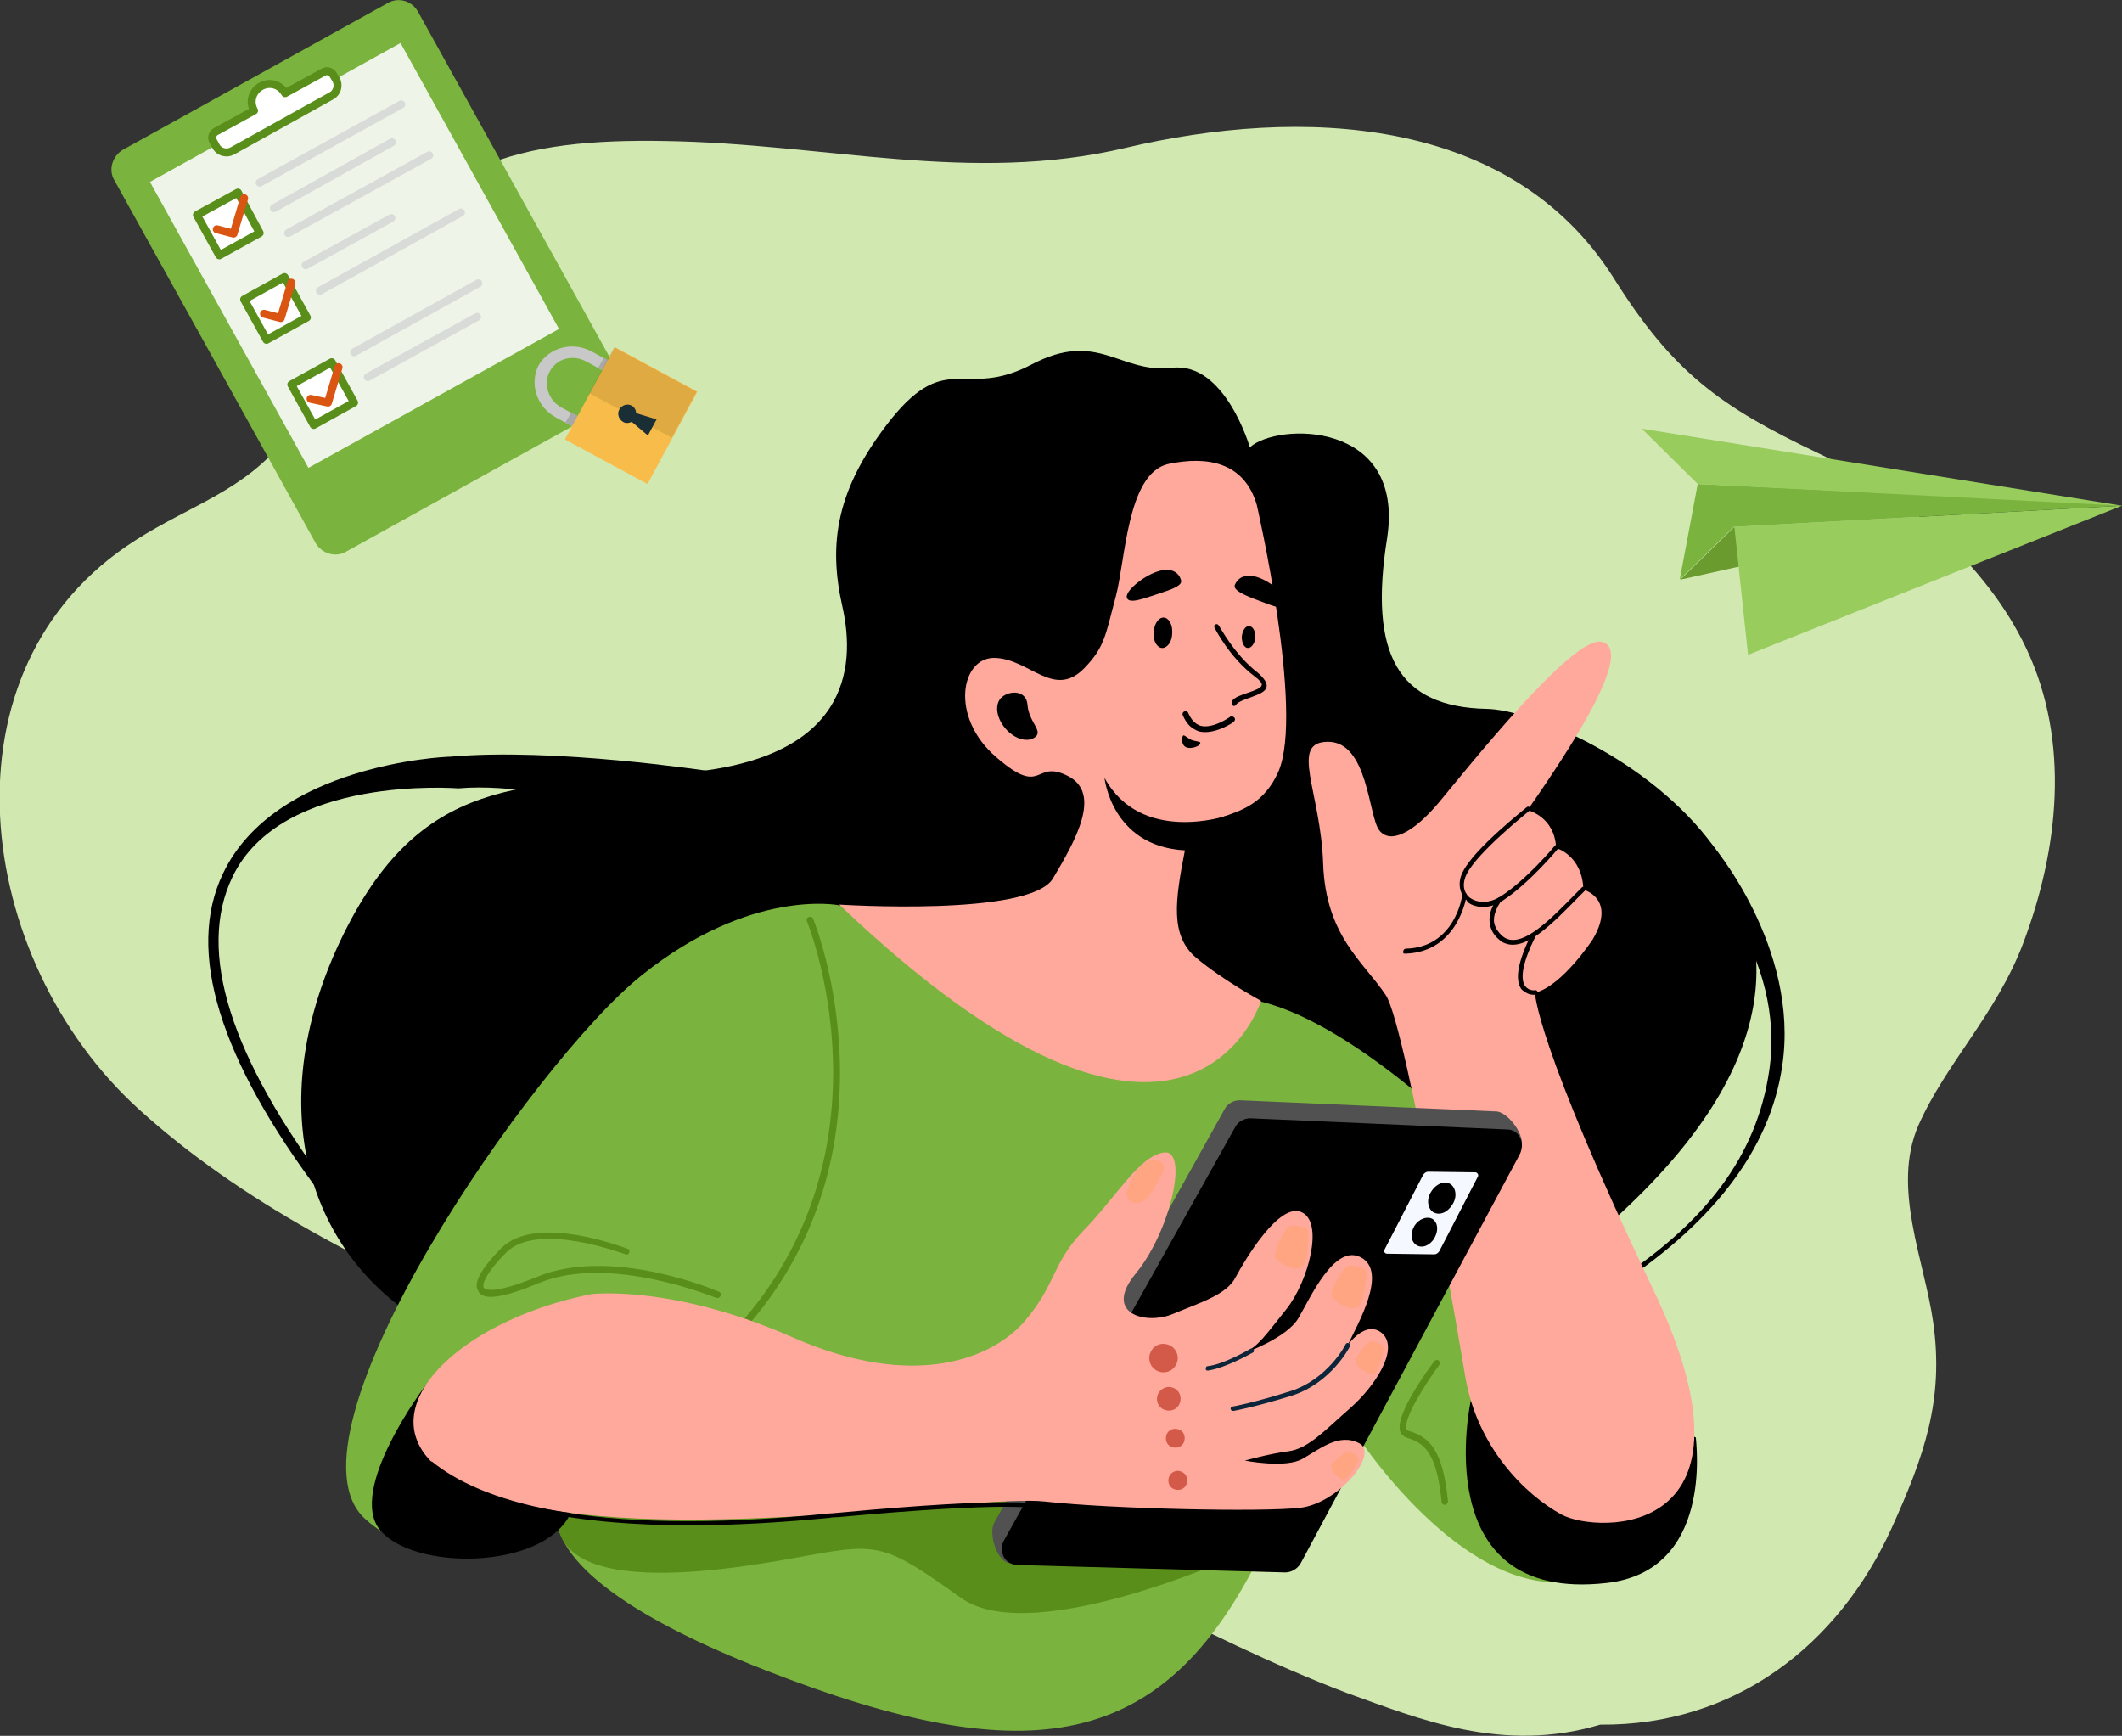 <?xml version="1.0" encoding="utf-8"?>
<!-- Generator: Adobe Illustrator 27.0.0, SVG Export Plug-In . SVG Version: 6.00 Build 0)  -->
<svg version="1.1" id="Layer_2" xmlns="http://www.w3.org/2000/svg" xmlns:xlink="http://www.w3.org/1999/xlink" x="0px" y="0px"
	 viewBox="0 0 341.6 279.4" style="enable-background:new 0 0 341.6 279.4;" xml:space="preserve">
<rect x="0" y="0" width="341.6" height="279.4" fill="#333333" stroke="none"/>
<style type="text/css">
	.st0{fill:#D1E8B1;}
	.st1{fill:#699B2F;}
	.st2{fill:#98CC5C;}
	.st3{fill:#7AB33D;}
	.st4{fill:#598E1B;}
	.st5{fill:#FFA89C;}
	.st6{fill:#515151;}
	.st7{fill:#D35948;}
	.st8{fill:#0C253A;}
	.st9{fill:#FFA582;}
	.st10{fill:#F5F9FF;}
	.st11{fill:#EFF4E9;}
	.st12{fill:#FFFFFF;stroke:#598E1B;stroke-width:1.284;stroke-linecap:round;stroke-linejoin:round;stroke-miterlimit:10;}
	.st13{fill:none;stroke:#D8DBD7;stroke-width:1.284;stroke-linecap:round;stroke-linejoin:round;stroke-miterlimit:10;}
	.st14{fill:none;stroke:#DB5512;stroke-width:1.284;stroke-linecap:round;stroke-linejoin:round;stroke-miterlimit:10;}
	.st15{fill:#C8C8C8;}
	.st16{fill:#A8A8A8;}
	.st17{fill:#F8BC4A;}
	.st18{opacity:0.1;}
	.st19{fill:#1A2E35;}
</style>
<g>
	<path class="st0" d="M257.6,277.6c21.6,0.2,38.3-12.7,46.9-31.6c5.2-11.5,8.5-20.6,6.7-33.2c-1.4-9.9-6.7-21.6-2.4-31.6
		c4.4-10,12.6-18,16.9-29.4c5.7-15.1,7.6-32.4,0.5-47.4c-6.5-13.8-19.9-25-33.4-31.4c-16-7.6-23.5-13.1-33-28.2
		c-16.6-26.4-50.6-27.6-78.6-21c-25,5.9-48.1-0.7-74.2-1.1c-23.1-0.4-39.5,3.4-50.1,25c-3.7,7.5-5.9,16.2-11,22.9
		c-6.4,8.3-15.4,10.8-24,16.3c-32.5,20.6-26,67.6,0.4,91.6c33,30,84.4,42.8,124.5,60.6c23.5,10.4,46.1,24.3,70,33.4
		C228.5,276.7,241.9,282.3,257.6,277.6z"/>
</g>
<g>
	<g>
		<polygon class="st1" points="270.5,93.3 282.2,90.7 279.2,84.8 		"/>
	</g>
	<g>
		<polygon class="st2" points="341.6,81.4 279.2,84.8 281.4,105.4 		"/>
	</g>
	<g>
		<path class="st3" d="M341.6,81.4c-0.4-0.3-68.3-3.5-68.3-3.5l-2.9,15.4l8.7-8.5L341.6,81.4z"/>
	</g>
	<g>
		<polygon class="st2" points="341.6,81.4 273.3,77.9 264.3,69 		"/>
	</g>
</g>
<g>
	<g>
		<g>
			<path d="M259.2,207.7c16.3-10.4,25.7-22.5,27.7-36.1c2.9-19.2-11.5-36-11.7-36.1l-2.2,3.8c0.1,0.2,14.6,14.2,11.8,33.1
				c-2,13.4-9.9,24.5-26.1,34.7L259.2,207.7z"/>
		</g>
	</g>
	<g>
		<path d="M201.2,72c0,0-4-13.8-12.5-12.8c-8.5,1-11.9-6.2-22.7-0.5c-10.7,5.6-13.5-2.4-22.5,8.7c-8.9,11.2-10.2,20-7.9,30.2
			s0.7,24.6-25.5,26.8c-26.2,2.2-42.5,0-55.4,27.2C42,178.7,49.9,202,68.4,213c18.5,11,135.4,34,191.4-16.7s-6.3-82-20.5-82.2
			c-14.2-0.3-19-8.7-16-27.5C226.2,67.6,205.6,68,201.2,72z"/>
	</g>
	<g>
		<path class="st3" d="M135,145.7c0,0-14.1-2.8-31.6,11.2c-17.5,13.9-59.3,74.4-44.6,87.6c14.7,13.2,28.1-7.5,28.1-7.5l3.9,3.1
			c0,0-10.9,11.8,32.3,28.7c43.1,16.9,64.3,12.6,79.7-18.4l15.4-19.7c0,0,15.4,23.9,32.3,24c16.9,0.1,26.9-17,20.3-30.3
			c-6.6-13.4-44.2-57.5-67.9-63.2C179.3,155.5,135,145.7,135,145.7z"/>
	</g>
	<g>
		<path class="st4" d="M201.7,249.3c0,0-35.1,16.4-47,7.9c-11.9-8.5-13.2-8.9-24.2-6.9c-11,2-41.9,7.9-40.8-6.9l32.3-11.2
			L201.7,249.3z"/>
	</g>
	<g>
		<path class="st4" d="M118.7,214.7c0.2,0.1,0.4,0,0.6-0.1c26.7-29.3,11.8-66.3,11.6-66.7c-0.1-0.3-0.4-0.4-0.7-0.3
			c-0.3,0.1-0.4,0.4-0.3,0.7c0.2,0.4,14.8,36.8-11.5,65.6c-0.2,0.2-0.2,0.5,0,0.7C118.6,214.6,118.6,214.7,118.7,214.7z"/>
	</g>
	<g>
		<path d="M236.8,225.3c0,0-7.4,32.8,21.8,29.5c17.3-1.9,14.4-22.7,14.4-23.4C272.8,230.7,236.8,225.3,236.8,225.3z"/>
	</g>
	<g>
		<path d="M68.5,223c0,0-12.7,16.8-7.3,23.3c5.4,6.5,25.9,6.4,30.5-2.4C96.3,235,68.5,223,68.5,223z"/>
	</g>
	<g>
		<path class="st5" d="M235.9,221.7c0,0-9.4-56.2-12.8-61.5c-3.5-5.3-9.7-9.5-10.1-21.2c-0.4-11.7-5.5-19.6,0.8-19.6
			c6.4,0,6.5,11.9,8.2,14.2c1.7,2.3,5.4,0.6,9.6-4.4c4.2-5,21.5-26.9,26.2-25.9c4.7,1-1.9,12.8-11.9,27.1c0,0,4.4,1,4.6,6.1
			c0,0,4.2,1.1,4.4,6.7c0,0,5.4,1.4,1.5,8c0,0-4.9,7.5-9.3,8.6c0,0,0,7.9,19.1,47.9c19.1,40.1-9,39.2-14.8,36.1
			C245.5,240.6,237.8,232.9,235.9,221.7z"/>
	</g>
	<g>
		<path d="M236.9,145.6c1.3,0.6,3.2,0.6,5.1-0.7c4-2.6,8.6-8,8.8-8.3c0.1-0.2,0.1-0.4,0-0.5c-0.2-0.1-0.4-0.1-0.5,0
			c0,0.1-4.7,5.6-8.6,8.1c-2.1,1.4-4.1,1.1-5.2,0.2c-1-0.9-1.1-2.3-0.4-3.7c1.8-3.6,10-10.1,10.1-10.2c0.2-0.1,0.2-0.4,0.1-0.5
			c-0.1-0.2-0.4-0.2-0.5-0.1c-0.3,0.3-8.4,6.6-10.3,10.4c-0.9,1.7-0.6,3.5,0.6,4.6C236.2,145.2,236.5,145.4,236.9,145.6z"/>
	</g>
	<g>
		<path d="M242.2,151.8c3.3,1.4,7.6-3,11.9-7.4l1.1-1.1c0.1-0.1,0.1-0.4,0-0.5c-0.1-0.1-0.4-0.1-0.5,0l-1.1,1.1
			c-4.2,4.3-8.9,9.1-11.7,6.8c-0.8-0.7-1.3-1.5-1.4-2.4c-0.1-1.7,1.2-3.3,1.2-3.3c0.1-0.2,0.1-0.4,0-0.5c-0.2-0.1-0.4-0.1-0.5,0
			c-0.1,0.1-1.6,1.8-1.4,3.9c0.1,1.1,0.6,2.1,1.6,2.9C241.6,151.5,241.9,151.7,242.2,151.8z"/>
	</g>
	<g>
		<path d="M245.9,159.9c0.6,0.3,1.2,0.2,1.3,0.2c0.2,0,0.4-0.2,0.3-0.4c0-0.2-0.2-0.4-0.4-0.3c-0.1,0-1,0.1-1.6-0.7
			c-0.6-0.9-0.8-3,1.7-8c0.1-0.2,0-0.4-0.2-0.5c-0.2-0.1-0.4,0-0.5,0.2c-2.1,4.3-2.7,7.2-1.6,8.8
			C245.2,159.5,245.5,159.7,245.9,159.9z"/>
	</g>
	<g>
		<path d="M226.1,153.5c0,0,0.1,0,0.2,0c8.5-0.3,9.8-9.3,9.8-9.4c0-0.2-0.1-0.4-0.3-0.4c-0.2,0-0.4,0.1-0.4,0.3
			c0,0.3-1.2,8.5-9.1,8.7c-0.2,0-0.4,0.2-0.4,0.4C225.8,153.3,225.9,153.5,226.1,153.5z"/>
	</g>
	<g>
		<path class="st6" d="M162.6,251.6l42.6-1.3c1,0,2-0.6,2.5-1.5l37.1-63.9c1-1.9-2-5.9-3.9-6l-41.3-1.8c-1,0-2,0.5-2.5,1.5
			L160.1,245C159,246.9,160.6,251.6,162.6,251.6z"/>
	</g>
	<g>
		<path d="M163.7,251.9l43.2,1.2c1,0,2-0.6,2.5-1.5l35.2-65.7c1-1.9,0-4.1-2-4.1l-41.3-1.8c-1,0-2,0.5-2.5,1.5l-37.1,66.3
			C160.6,249.6,161.7,251.8,163.7,251.9z"/>
	</g>
	<g>
		<path class="st5" d="M202.3,81.2c0,0,7.7,33.3,3.5,43c-4.3,9.7-13.6,5.1-15.1,12.9c-1.5,7.8-2.4,13.5,1.9,17.1
			c4.3,3.6,10.4,6.9,10.4,6.9s-11.8,38-67.9-15.5c0,0,30.7,2,34.4-4.2c3.7-6.2,7.9-13.7,2.4-16.5c-5.5-2.8-3.9,3.6-11.5-3
			c-7.6-6.5-5.7-16.2-0.2-16c5.6,0.2,9.5,6.7,14.4,1.6c3.3-3.4,3.4-5.5,5-11.4c1.6-5.9,1.8-19.8,8.4-21.4
			C194.5,73.3,200.3,74.5,202.3,81.2z"/>
	</g>
	<g>
		<path d="M165.4,113.4c0.2,2.8,2.5,4.2,1.3,5.2c-1.2,1-3.4,0.4-4.9-1.4c-1.5-1.8-1.7-4-0.5-5C162.6,111.1,165.2,111.1,165.4,113.4z
			"/>
	</g>
	<g>
		<path class="st5" d="M95.2,208.3c0,0,13-1.6,32.5,7c19.6,8.6,32.2,3.3,37.3-2.7s4.3-9.2,9.4-14.5c5.2-5.3,9-12.1,13-12.6
			c4-0.5,1,12.7-4.5,19.4c-5.5,6.6,1.6,8.4,5.9,6.6c4.3-1.8,8.7-3.1,10.1-5.9c1.5-2.8,7-12.1,10.6-10.5c3.7,1.6,1.1,11.2-2.4,15.6
			c-3.5,4.4-4.5,5.9-6.8,7.1c0,0,6.8-2.4,8.7-5.6c1.9-3.2,5.8-12.1,10.1-9.8c4.3,2.3-0.4,10.5-2.2,14.2c0,0,3-4.4,5.7-1.9
			c2.6,2.6-1.3,8.5-5.3,12c-4,3.5-6.7,6.5-9.9,6.9c-3.1,0.4-7,1.5-7,1.5s6.6,1.3,9.3-0.3c2.7-1.5,5.8-4.2,9.1-2.5
			c3.3,1.7-3.4,9.7-9.5,10.4c-6.1,0.7-30.1,0.2-41-1c-10.9-1.3-63,7.7-88.6-0.8C54,232.6,69.7,213.4,95.2,208.3z"/>
	</g>
	<g>
		<path class="st7" d="M185.2,217.7c-0.5,1.1,0,2.5,1.2,3c1.1,0.5,2.5,0,3-1.2c0.5-1.1,0-2.5-1.2-3C187,216,185.7,216.5,185.2,217.7
			z"/>
	</g>
	<g>
		<path class="st7" d="M186.4,224.4c-0.4,1,0,2.1,1,2.5c1,0.4,2.1,0,2.5-1c0.4-1,0-2.1-1-2.5C188,223,186.9,223.4,186.4,224.4z"/>
	</g>
	<g>
		<path class="st7" d="M187.8,230.9c-0.3,0.8,0,1.7,0.8,2c0.8,0.3,1.7,0,2-0.8c0.3-0.8,0-1.7-0.8-2S188.1,230.1,187.8,230.9z"/>
	</g>
	<g>
		<path class="st7" d="M188.2,237.7c-0.3,0.8,0,1.7,0.8,2s1.7,0,2-0.8c0.3-0.8,0-1.7-0.8-2C189.5,236.5,188.5,236.9,188.2,237.7z"/>
	</g>
	<g>
		<path class="st8" d="M194.3,220.6c0.1,0,0.1,0,0.2,0c2.8-0.4,7-2.8,7.2-2.9c0.2-0.1,0.2-0.3,0.1-0.5c-0.1-0.2-0.3-0.2-0.5-0.1
			c0,0-4.2,2.5-6.9,2.8c-0.2,0-0.3,0.2-0.3,0.4C194.1,220.5,194.2,220.6,194.3,220.6z"/>
	</g>
	<g>
		<path class="st8" d="M198.4,227.1c0.1,0,0.1,0,0.2,0c0,0,3.4-0.6,9.5-2.5c6.1-2,9.1-7.6,9.2-7.9c0.1-0.2,0-0.4-0.2-0.5
			c-0.2-0.1-0.4,0-0.5,0.2c0,0.1-2.9,5.6-8.8,7.5c-6,1.9-9.3,2.5-9.4,2.5c-0.2,0-0.3,0.2-0.3,0.4C198.2,227,198.3,227.1,198.4,227.1
			z"/>
	</g>
	<g>
		<path class="st9" d="M186.5,186.9c0,0,1.6,0.2,0.4,2.3c-1.2,2.1-2.3,4.8-4.3,4.4c-2.1-0.5-0.9-2.8-0.4-3.8
			C182.6,188.7,184.8,185.9,186.5,186.9z"/>
	</g>
	<g>
		<path class="st9" d="M210.6,198.2c0,0,0.1,4.5-0.9,5.6c-1,1.1-4-0.5-4.4-1.4c-0.4-0.8,1.6-5,2.5-5.1
			C208.6,197.2,210.3,197.4,210.6,198.2z"/>
	</g>
	<g>
		<path class="st9" d="M220,204.8c0,0-0.3,4.5-1.3,5.5c-1.1,1-3.9-0.8-4.3-1.7c-0.4-0.9,1.9-4.8,2.8-4.9
			C218.1,203.7,219.8,203.9,220,204.8z"/>
	</g>
	<g>
		<path class="st9" d="M222.8,217c0,0-0.6,3.4-1.5,4c-0.9,0.6-2.9-1-3.1-1.7s1.9-3.5,2.6-3.4C221.4,216,222.7,216.3,222.8,217z"/>
	</g>
	<g>
		<path class="st9" d="M218.7,235c0,0-1.3,2.7-2.2,3.1c-0.9,0.3-2.2-1.5-2.2-2.1c0-0.6,2.4-2.5,3-2.3
			C217.8,233.8,218.8,234.4,218.7,235z"/>
	</g>
	<g>
		<path class="st10" d="M223.3,201.8l7.6,0.1c0.3,0,0.6-0.2,0.8-0.5l6.2-12c0.2-0.3-0.1-0.7-0.4-0.7l-7.6-0.1
			c-0.3,0-0.6,0.2-0.8,0.5l-6.2,12C222.7,201.4,222.9,201.8,223.3,201.8z"/>
	</g>
	<g>
		<path d="M230.4,191.8c-0.8,1.2-0.6,2.7,0.3,3.3c1,0.6,2.3,0.1,3.1-1.2c0.8-1.2,0.6-2.7-0.3-3.3C232.6,190,231.2,190.5,230.4,191.8
			z"/>
	</g>
	<g>
		<path d="M227.7,197.3c-0.7,1.2-0.6,2.5,0.3,3.1c0.9,0.6,2.2,0.1,2.9-1.1c0.7-1.2,0.6-2.5-0.3-3.1
			C229.7,195.7,228.4,196.2,227.7,197.3z"/>
	</g>
	<g>
		<path d="M76.2,240c9.8,4.3,27,7.3,57.4,4.3c0.5-0.1,0.9-0.1,1.3-0.1c28.3-2.6,32-1.4,32.2-1.3c0.2,0.1,0.4,0,0.5-0.2
			c0.1-0.2,0-0.4-0.2-0.5c-0.1-0.1-3.6-1.4-32.5,1.3c-0.3,0-0.8,0.1-1.3,0.1c-39.5,4-56.6-2.3-64-8.3c-0.2-0.1-0.4-0.1-0.5,0.1
			c-0.1,0.2-0.1,0.4,0.1,0.5C70.8,237.2,73.2,238.7,76.2,240z"/>
	</g>
	<g>
		<path class="st4" d="M77.7,208.5c1.1,0.5,3.4,0.4,9.1-2c11.5-4.7,28.3,2.4,28.5,2.4c0.3,0.1,0.5,0,0.7-0.3c0.1-0.3,0-0.6-0.3-0.7
			c-0.7-0.3-17.3-7.3-29.2-2.4c-7.3,3-8.4,2-8.6,1.8c-0.4-0.6,0.5-2.6,3.6-5.7c5.1-5.1,19.1,0.3,19.2,0.3c0.3,0.1,0.5,0,0.6-0.3
			c0.1-0.3,0-0.6-0.3-0.6c-0.6-0.2-14.7-5.7-20.3-0.1c-2.3,2.3-4.8,5.4-3.7,6.9C77.1,208.1,77.3,208.3,77.7,208.5z"/>
	</g>
	<g>
		<path class="st4" d="M232.4,242.2c0.1,0,0.2,0,0.2,0c0.3,0,0.5-0.3,0.5-0.5c-0.8-8.2-2.9-10.4-6.4-11.4c-0.2-0.1-0.3-0.1-0.3-0.3
			c-0.5-1.6,3-7.2,5.3-10.3c0.2-0.2,0.1-0.5-0.1-0.7c-0.2-0.2-0.5-0.1-0.7,0.1c-0.7,0.9-6.4,8.6-5.5,11.3c0.2,0.5,0.5,0.8,1,1
			c2.7,0.8,4.9,2.1,5.7,10.6C232.1,241.9,232.2,242.1,232.4,242.2z"/>
	</g>
	<g>
		<g>
			<path d="M51.8,192.4l1.3-1c-16.1-21.4-21.4-38.3-15.7-50.2c7.9-16.6,36.2-14.3,36.4-14.3c16.5-1.5,44.3,9.8,40-1.2l0.3-1.6
				c-0.2,0-25-3.8-41.6-2.3c-1.1,0-28.3,1.3-36.6,18.8C29.9,153.1,35.3,170.5,51.8,192.4z"/>
		</g>
	</g>
	<g>
		<path d="M185.7,101.8c-0.1,1.4,0.6,2.5,1.4,2.5c0.8,0,1.6-1,1.6-2.4c0.1-1.4-0.6-2.5-1.4-2.5C186.5,99.4,185.8,100.4,185.7,101.8z
			"/>
	</g>
	<g>
		<path d="M199.9,102.5c0,1,0.4,1.8,1,1.8c0.6,0,1.1-0.8,1.2-1.7c0-1-0.4-1.8-1-1.8C200.5,100.7,200,101.5,199.9,102.5z"/>
	</g>
	<g>
		<path d="M198.5,113.6c0.2,0.1,0.4,0,0.5-0.2c0.3-0.4,1.3-0.8,2.2-1.1c1.3-0.5,2.6-0.9,2.7-1.8c0.1-0.6-0.4-1.3-1.4-2.2
			c-3.9-3-6.2-7.6-6.3-7.6c-0.1-0.2-0.3-0.3-0.5-0.2c-0.2,0.1-0.3,0.3-0.2,0.5c0.1,0.2,2.4,4.8,6.5,7.9c1.1,0.8,1.2,1.3,1.1,1.4
			c-0.1,0.5-1.3,0.9-2.2,1.2c-1.1,0.4-2.2,0.7-2.6,1.4C198.2,113.3,198.3,113.5,198.5,113.6C198.5,113.6,198.5,113.6,198.5,113.6z"
			/>
	</g>
	<g>
		<path d="M192.5,117.5c0.1,0.1,0.3,0.1,0.4,0.2c2.5,0.7,5.6-1.4,5.7-1.5c0.2-0.2,0.3-0.5,0.1-0.7c-0.2-0.2-0.5-0.3-0.7-0.1
			c0,0-2.8,2-4.8,1.4c-0.8-0.3-1.4-0.9-1.9-2c-0.1-0.3-0.4-0.4-0.6-0.3c-0.3,0.1-0.4,0.4-0.3,0.6
			C190.9,116.3,191.6,117.1,192.5,117.5z"/>
	</g>
	<g>
		<path d="M197.5,131.3c0,0-13.8,4.7-19.7-6.1c0,0,1.2,11.8,14.2,11.7C204.9,136.9,197.5,131.3,197.5,131.3z"/>
	</g>
	<g>
		<path d="M207.4,97.4c-0.4,1-2.3,0.2-4.7-0.7c-2.4-0.9-4.3-1.7-3.9-2.6s1.5-2,3.9-1.1C205.1,93.9,207.8,96.5,207.4,97.4z"/>
	</g>
	<g>
		<path d="M181.4,96.2c0.3,1,2.3,0.3,4.7-0.5c2.4-0.8,4.4-1.4,4-2.4c-0.3-1-1.4-2.1-3.8-1.3C183.9,92.8,181.1,95.2,181.4,96.2z"/>
	</g>
	<g>
		<path d="M190.4,118.5c-0.2,0.4-0.2,1.5,0.6,1.8c0.8,0.3,2.1-0.2,2.2-0.6c0.2-0.4-0.6-0.3-1.4-0.6
			C191,118.7,190.5,118.1,190.4,118.5z"/>
	</g>
</g>
<g>
	<path class="st3" d="M62.4,0.5L19.8,24.1c-1.7,1-2.4,3.2-1.4,4.9l32.4,58.4c1,1.7,3.2,2.4,4.9,1.4l42.6-23.6c1.7-1,2.4-3.2,1.4-4.9
		L67.3,1.9C66.3,0.1,64.1-0.5,62.4,0.5z"/>
	
		<rect id="XMLID_1_" x="34" y="14.8" transform="matrix(0.875 -0.485 0.485 0.875 -12.788 32.822)" class="st11" width="46.1" height="52.6"/>
	<path class="st12" d="M45.9,15c-0.8-1.4-2.5-1.9-3.9-1.1c-1.4,0.8-1.9,2.5-1.1,3.9l-6.2,3.4c-0.5,0.3-0.7,1-0.4,1.5l0.5,0.9
		c0.5,0.9,1.7,1.2,2.6,0.7l16-8.9c0.9-0.5,1.2-1.7,0.7-2.6L53.6,12c-0.3-0.5-1-0.7-1.5-0.4L45.9,15z"/>
	<line class="st13" x1="41.8" y1="29.4" x2="64.6" y2="16.8"/>
	<line class="st13" x1="44.1" y1="33.5" x2="63.1" y2="22.9"/>
	<line class="st13" x1="46.4" y1="37.5" x2="69.1" y2="25"/>
	<line class="st13" x1="49.2" y1="42.7" x2="63" y2="35.1"/>
	<line class="st13" x1="51.5" y1="46.8" x2="74.2" y2="34.2"/>
	<path class="st12" d="M39.3,48.2l3.6,6.5l6.5-3.6l-3.6-6.5L39.3,48.2z"/>
	<polyline class="st14" points="42.5,50.5 45.2,51.2 46.9,45.5 	"/>
	<path class="st12" d="M46.9,61.9l3.6,6.5l6.5-3.6l-3.6-6.5L46.9,61.9z"/>
	<polyline class="st14" points="50,64.2 52.8,64.8 54.5,59.1 	"/>
	<line class="st13" x1="57" y1="56.7" x2="77" y2="45.6"/>
	<line class="st13" x1="59.2" y1="60.7" x2="76.8" y2="51"/>
	<path class="st12" d="M31.7,34.6l3.6,6.5l6.5-3.6L38.3,31L31.7,34.6z"/>
	<polyline class="st14" points="34.9,36.9 37.6,37.6 39.3,31.9 	"/>
</g>
<g>
	<g>
		<g>
			<path class="st15" d="M95.3,56.6l5.7,3.1l-0.9,1.6l-5.7-3.1c-2.2-1.2-4.8-0.5-5.9,1.6c-1.1,2-0.2,4.7,1.9,5.8l5.7,3.1l-0.9,1.6
				l-5.7-3.1c-3.1-1.7-4.3-5.4-2.8-8.4C88.4,55.9,92.2,54.9,95.3,56.6z"/>
			<polygon class="st16" points="91,68 92,66.4 96.1,68.7 95.3,70.3 			"/>
			<polygon class="st16" points="97.2,57.6 101,59.6 100.1,61.3 96.3,59.2 			"/>
		</g>
		
			<rect x="93.1" y="59.3" transform="matrix(0.475 -0.88 0.88 0.475 -5.462 124.498)" class="st17" width="16.9" height="15.1"/>
		
			<rect x="99.3" y="55.5" transform="matrix(0.475 -0.88 0.88 0.475 -1.145 124.309)" class="st18" width="8.4" height="15.1"/>
		<path class="st19" d="M102.4,66.5l3.3,1l-1.4,2.6l-2.6-2.2c-0.4,0.2-1,0.3-1.4,0c-0.7-0.4-1-1.3-0.6-2c0.4-0.7,1.3-1,2-0.6
			C102.1,65.5,102.4,66,102.4,66.5z"/>
	</g>
</g>
</svg>
